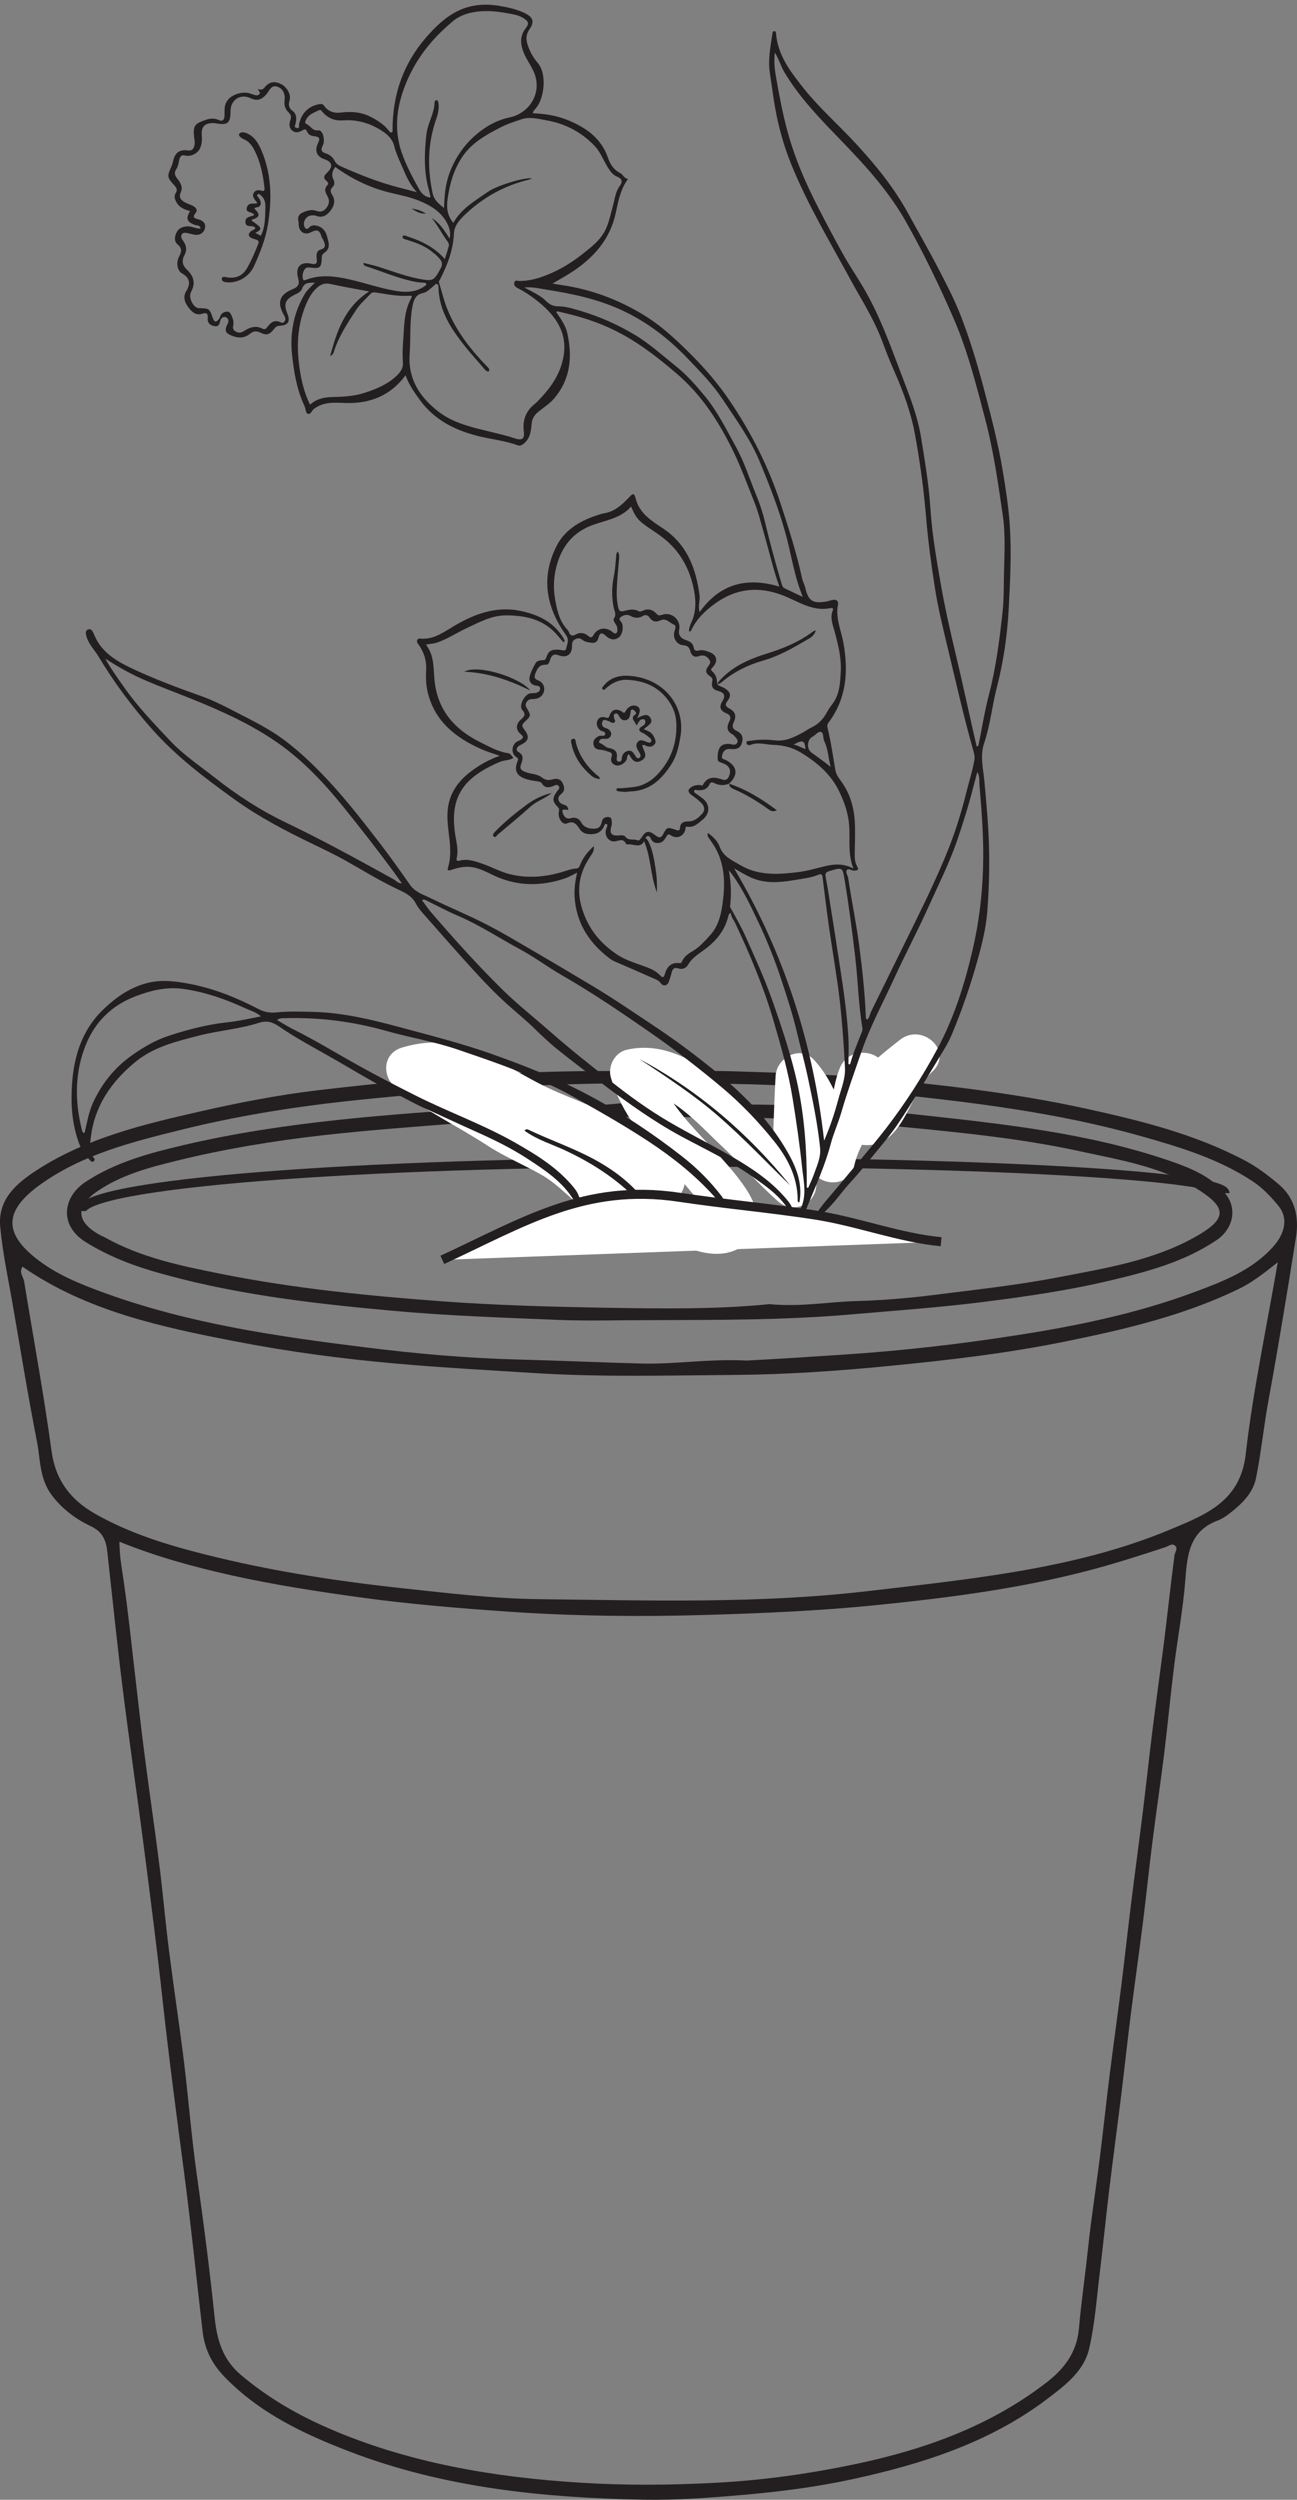 <?xml version="1.0" encoding="UTF-8"?>
<svg xmlns="http://www.w3.org/2000/svg" xmlns:xlink="http://www.w3.org/1999/xlink" width="143.019pt" height="275.547pt" viewBox="0 0 143.019 275.547" version="1.1">
<rect x="0" y="0" width="143.019" height="275.547" fill="#808080" stroke="none"/>
<defs>
<clipPath id="clip1">
  <path d="M 62 113 L 143.02 113 L 143.02 146 L 62 146 Z M 62 113 "/>
</clipPath>
<clipPath id="clip2">
  <path d="M 0 118 L 143.02 118 L 143.02 275.547 L 0 275.547 Z M 0 118 "/>
</clipPath>
</defs>
<g id="surface1">
<path style="fill:none;stroke-width:1;stroke-linecap:butt;stroke-linejoin:miter;stroke:rgb(13.73%,12.16%,12.549%);stroke-opacity:1;stroke-miterlimit:10;" d="M -0.001 0.001 C -0.001 2.978 30.151 5.388 67.413 5.388 " transform="matrix(1,0,0,-1,8.989,133.493)"/>
<g clip-path="url(#clip1)" clip-rule="nonzero">
<path style="fill:none;stroke-width:1;stroke-linecap:butt;stroke-linejoin:miter;stroke:rgb(13.73%,12.16%,12.549%);stroke-opacity:1;stroke-miterlimit:10;" d="M 0.002 0 C 0.002 1.887 -26.241 3.41 -58.67 3.41 " transform="matrix(1,0,0,-1,135.073,131.516)"/>
</g>
<g clip-path="url(#clip2)" clip-rule="nonzero">
<path style=" stroke:none;fill-rule:evenodd;fill:rgb(13.73%,12.16%,12.549%);fill-opacity:1;" d="M 82.332 149.969 C 85.586 149.809 89.379 149.559 93.172 149.305 C 99.395 148.895 105.57 148.191 111.734 147.238 C 118.516 146.199 125.219 144.832 131.66 142.441 C 134.816 141.266 138.023 140.055 140.383 137.43 C 141.738 135.926 142.051 134.223 140.977 132.926 C 140.164 131.934 139.273 130.984 138.184 130.25 C 134.398 127.73 130.086 126.438 125.793 125.227 C 116.547 122.613 107.02 121.473 97.496 120.488 C 91.828 119.902 86.117 119.559 80.422 119.469 C 71.262 119.328 62.098 119.316 52.941 120.051 C 47.941 120.449 42.953 120.863 37.965 121.41 C 31.902 122.082 25.902 123.066 19.992 124.531 C 14.527 125.883 9.016 127.258 4.359 130.633 C 0.484 133.445 0.438 135.871 3.871 138.633 C 6.105 140.438 8.797 141.531 11.523 142.516 C 20.848 145.906 30.59 147.316 40.352 148.523 C 45.934 149.223 51.566 149.715 57.191 149.859 C 61.742 149.973 66.289 150.188 70.84 150.301 C 74.5 150.391 78.125 149.762 82.332 149.969 M 140.898 139.133 C 139.266 140.438 137.988 141.414 136.543 142.105 C 130.527 145.012 124.07 146.527 117.582 147.848 C 111.227 149.148 104.77 149.91 98.316 150.539 C 92.59 151.102 86.824 151.512 81.07 151.555 C 73.641 151.609 66.211 151.82 58.77 151.34 C 53.754 151.02 48.738 150.754 43.723 150.309 C 37.797 149.789 31.922 149.012 26.09 147.883 C 17.797 146.281 9.555 144.527 2.484 139.625 C 2.062 140.266 2.578 140.73 2.664 141.266 C 3.684 147.492 4.832 153.699 5.684 159.945 C 6.125 163.199 7.809 165.336 10.492 166.863 C 13.777 168.73 17.344 169.949 20.977 170.918 C 28.695 172.984 36.547 174.227 44.496 175.082 C 49.488 175.621 54.496 176.219 59.484 176.273 C 71.559 176.406 83.656 176.797 95.711 175.383 C 100.234 174.855 104.754 174.359 109.258 173.68 C 116.109 172.656 122.863 171.207 129.25 168.508 C 132.969 166.941 136.773 165.477 137.363 160.305 C 138.16 153.336 139.641 146.453 140.898 139.133 M 13.172 169.941 C 13.176 171.508 13.418 172.785 13.602 174.027 C 14.113 177.488 14.469 180.961 14.871 184.434 C 15.219 187.414 15.547 190.395 15.934 193.375 C 16.457 197.445 17.059 201.496 17.574 205.57 C 17.969 208.715 18.238 211.875 18.637 215.012 C 19.152 219.086 19.777 223.141 20.281 227.207 C 20.789 231.344 21.105 235.508 21.691 239.637 C 22.438 244.906 23.125 250.191 23.672 255.488 C 23.926 257.938 24.574 260.102 26.566 261.785 C 29.301 264.094 32.301 265.895 35.555 267.363 C 40.207 269.461 45.051 270.91 50.047 271.914 C 54.629 272.84 59.246 273.363 63.918 273.656 C 68.973 273.98 73.984 273.938 79.039 273.664 C 84.219 273.387 89.301 272.668 94.367 271.602 C 101.973 270 109.145 267.426 115.352 262.652 C 117.254 261.191 118.73 259.391 118.969 256.703 C 119.23 253.727 119.668 250.75 119.984 247.77 C 120.332 244.461 120.855 241.176 121.273 237.871 C 121.652 234.844 121.973 231.801 122.352 228.773 C 122.766 225.473 123.23 222.176 123.645 218.875 C 124.027 215.84 124.355 212.805 124.73 209.777 C 125.148 206.41 125.602 203.062 126.02 199.707 C 126.398 196.617 126.73 193.527 127.117 190.438 C 127.523 187.191 127.98 183.949 128.391 180.707 C 128.773 177.617 129.105 174.523 129.512 171.438 C 129.562 171.074 129.926 170.688 129.574 170.379 C 129.23 170.07 128.875 170.422 128.508 170.543 C 126.309 171.262 124.105 171.98 121.879 172.613 C 113.484 175 104.855 176.109 96.211 176.969 C 90.148 177.57 84.047 177.824 77.953 178.008 C 70.637 178.227 63.305 178.152 56.004 177.645 C 50.574 177.27 45.141 176.824 39.73 176.078 C 34.953 175.418 30.203 174.688 25.504 173.641 C 21.352 172.711 17.258 171.598 13.172 169.941 M 69.969 118.078 C 74.793 118.078 78.016 117.996 81.227 118.098 C 85.988 118.254 90.758 118.367 95.492 118.801 C 103.609 119.535 111.723 120.449 119.691 122.191 C 125.723 123.512 131.742 124.992 137.273 127.922 C 138.605 128.625 139.797 129.531 140.941 130.488 C 142.801 132.035 143.266 134.133 142.906 136.391 C 141.949 142.398 140.969 148.406 139.871 154.391 C 139.352 157.219 139.07 160.09 138.504 162.906 C 138.168 164.609 136.906 165.801 135.562 166.84 C 135.176 167.141 134.746 167.426 134.289 167.598 C 131.191 168.746 130.918 171.32 130.707 174.117 C 130.469 177.316 129.859 180.488 129.465 183.684 C 129.07 186.883 128.766 190.094 128.375 193.293 C 127.973 196.539 127.488 199.773 127.078 203.023 C 126.695 206.051 126.383 209.094 126.004 212.129 C 125.586 215.422 125.113 218.719 124.695 222.02 C 124.32 224.992 124 227.98 123.633 230.961 C 123.207 234.426 122.734 237.887 122.316 241.359 C 121.941 244.449 121.637 247.547 121.258 250.637 C 120.922 253.391 120.727 256.18 120.105 258.871 C 119.527 261.383 117.43 262.945 115.488 264.422 C 109.184 269.199 101.828 271.559 94.23 273.227 C 90.168 274.121 86.051 274.648 81.891 275.012 C 78.262 275.324 74.605 275.602 71.008 275.539 C 59.934 275.332 48.953 274.234 38.484 270.207 C 33.434 268.266 28.613 265.977 24.758 261.996 C 23.371 260.566 22.574 258.961 22.348 257.039 C 21.652 251.133 21.059 245.223 20.281 239.328 C 19.441 232.996 18.609 226.676 17.914 220.324 C 17.309 214.809 16.602 209.305 15.891 203.793 C 15.137 197.965 14.281 192.145 13.551 186.312 C 12.918 181.242 12.395 176.156 11.836 171.074 C 11.699 169.832 11.355 168.875 10.043 168.246 C 8.355 167.445 6.852 166.348 5.676 164.762 C 4.348 162.969 4.461 160.883 4.078 158.914 C 3.109 153.98 2.301 149.016 1.445 144.055 C 0.941 141.113 0.293 138.176 0.023 135.207 C -0.254 132.156 1.875 130.383 4.168 128.91 C 9.617 125.418 15.82 123.934 22.004 122.527 C 26.258 121.551 30.562 120.723 34.891 120.195 C 38.531 119.762 42.195 119.387 45.852 119.031 C 54.414 118.203 62.984 117.984 69.969 118.078 "/>
</g>
<path style=" stroke:none;fill-rule:evenodd;fill:rgb(13.73%,12.16%,12.549%);fill-opacity:1;" d="M 84.844 143.754 C 88.328 144.082 91.332 143.5 94.363 143.418 C 97.191 143.336 100.051 143.109 102.863 142.754 C 107.477 142.168 112.105 141.676 116.684 140.793 C 121.945 139.781 127.285 138.941 132 136.227 C 135.238 134.367 135.27 133.164 132.328 131.258 C 128.285 128.633 123.617 127.887 119.051 126.895 C 112.648 125.5 106.125 124.855 99.621 124.223 C 93.727 123.641 87.793 123.266 81.871 123.195 C 71.641 123.082 61.406 122.984 51.18 123.777 C 45.957 124.18 40.738 124.559 35.531 125.145 C 30.133 125.762 24.785 126.641 19.52 127.934 C 16.48 128.68 13.418 129.484 10.762 131.289 C 8.262 132.984 8.383 134.723 11.109 136.18 C 11.258 136.262 11.414 136.309 11.559 136.391 C 15.523 138.617 19.926 139.527 24.301 140.402 C 32.422 142.031 40.664 142.844 48.91 143.453 C 54.781 143.883 60.672 144.039 66.555 144.145 C 72.801 144.254 79.051 144.336 84.844 143.754 M 71.66 145.516 C 68.273 145.512 64.879 145.625 61.496 145.488 C 55.289 145.234 49.074 145.023 42.895 144.449 C 34.07 143.637 25.262 142.605 16.719 140.082 C 14.172 139.324 11.73 138.332 9.445 136.91 C 6.484 135.062 6.93 131.941 9.414 130.293 C 12.695 128.117 16.441 127.113 20.203 126.23 C 25.816 124.91 31.504 124.066 37.242 123.449 C 42.965 122.836 48.688 122.449 54.426 122.066 C 58.594 121.789 62.758 122.09 66.898 121.754 C 69.141 121.57 71.391 121.297 73.609 121.508 C 78.047 121.938 82.492 121.633 86.93 121.836 C 91.668 122.055 96.414 122.344 101.129 122.855 C 110.477 123.875 119.852 124.855 128.836 127.906 C 131.152 128.691 133.461 129.613 135.07 131.516 C 136.496 133.195 135.98 135.469 134.145 136.699 C 130.637 139.062 126.641 140.145 122.598 141.105 C 117.906 142.23 113.148 142.918 108.363 143.52 C 103.492 144.129 98.609 144.473 93.727 144.895 C 86.371 145.531 79.02 145.488 71.66 145.516 "/>
<path style=" stroke:none;fill-rule:nonzero;fill:rgb(100%,100%,100%);fill-opacity:1;" d="M 67.535 129.465 C 64.203 127.016 61.512 124.727 57.785 122.82 C 53.875 120.824 49.773 118.379 46.285 115.715 C 46.086 117.234 45.887 118.758 45.688 120.281 C 51.008 118.711 54.508 122.703 59.039 124.742 C 62.969 126.516 68.18 127.734 70.863 131.383 C 71.363 130.16 71.859 128.934 72.359 127.711 C 67.57 128.434 64.215 121.801 59.438 120.961 C 59.215 122.598 58.996 124.234 58.773 125.871 C 63.941 125.746 66.695 130.238 69.961 133.559 C 72.336 135.965 77.273 139.277 80.906 137.875 C 84.27 136.578 84.02 133.695 82.254 131.035 C 79.172 126.379 73.805 122.949 72.184 117.457 C 71.602 118.48 71.02 119.508 70.438 120.531 C 73.473 119.844 77.328 124.219 79.258 126.02 C 81.473 128.09 83.496 130.363 85.754 132.391 C 87.414 133.871 89.902 132.844 90.023 130.621 C 90.242 126.625 90.305 122.617 90.523 118.621 C 89.098 119.211 87.68 119.801 86.254 120.391 C 88.285 122.652 88.59 125.734 89.363 128.535 C 90 130.852 93.629 131 94.184 128.535 C 95.164 124.164 99.395 120.773 102.789 118.141 C 101.613 116.961 100.434 115.781 99.254 114.605 C 97.969 115.789 97.109 117.043 96.461 118.684 C 95.777 119.688 95.887 120.684 96.785 121.684 C 96.734 120.777 97.102 119.855 97.434 119.035 C 98.648 116.047 93.809 114.762 92.613 117.707 C 91.672 120.02 90.863 125.062 94.195 126.012 C 99.512 127.523 100.098 120.625 102.789 118.141 C 105.223 115.895 101.723 112.688 99.254 114.605 C 95.156 117.781 90.547 121.938 89.363 127.207 L 94.184 127.207 C 93.133 123.395 92.492 119.863 89.789 116.855 C 88.242 115.129 85.633 116.586 85.523 118.621 C 85.305 122.617 85.242 126.625 85.023 130.621 C 86.445 130.031 87.867 129.441 89.289 128.855 C 84.125 124.23 77.184 113.883 69.109 115.711 C 67.797 116.008 66.988 117.523 67.363 118.785 C 68.562 122.859 71.168 125.766 73.988 128.832 C 75.371 130.332 76.711 131.93 77.938 133.559 C 78.391 134.75 78.852 134.566 79.32 133.016 C 77.914 133.094 76.566 132.348 75.418 131.648 C 69.199 127.879 67.195 120.668 58.773 120.871 C 56.051 120.938 55.242 125.277 58.109 125.781 C 61.277 126.34 63.387 129.051 65.848 130.934 C 68.18 132.727 70.895 132.953 73.688 132.531 C 75.199 132.305 76.074 130.074 75.18 128.859 C 71.832 124.305 66.586 122.555 61.562 120.426 C 55.383 117.809 51.52 113.344 44.359 115.461 C 42.102 116.129 42.105 118.762 43.762 120.031 C 46.902 122.43 50.457 124.129 53.762 126.281 C 55.66 127.516 57.793 128.402 59.762 129.527 C 61.605 130.586 63.262 132.496 65.012 133.777 C 67.613 135.691 70.105 131.352 67.535 129.465 "/>
<path style=" stroke:none;fill-rule:evenodd;fill:rgb(13.73%,12.16%,12.549%);fill-opacity:1;" d="M 88.82 82.566 C 88.734 81.598 88.516 81.516 87.508 82.082 C 88 82.152 88.352 82.426 88.82 82.566 M 91.605 84.539 C 91.332 83.594 91.332 82.598 90.891 81.703 C 90.727 81.375 90.852 80.805 90.543 80.684 C 90.238 80.566 89.93 81.031 89.594 81.207 C 88.988 81.516 88.918 82.555 89.477 82.949 C 90.188 83.457 90.891 83.973 91.605 84.539 M 93.559 117.297 C 93.617 117.305 93.68 117.312 93.738 117.316 C 94.039 116.211 94.48 115.156 94.895 114.094 C 94.988 113.848 95.148 113.629 95.098 113.32 C 94.652 110.695 94.609 108.027 94.293 105.391 C 93.961 102.602 93.605 99.816 93.145 97.051 C 92.898 95.566 92.914 95.582 91.453 96.016 C 91.023 96.141 90.973 96.316 91.055 96.73 C 91.281 97.859 91.438 99.004 91.621 100.137 C 91.988 102.391 92.324 104.645 92.676 106.898 C 93.062 109.379 93.402 111.863 93.551 114.371 C 93.609 115.344 93.559 116.32 93.559 117.297 M 45.965 21.184 C 45.098 20.27 44.695 19.16 44.23 18.113 C 43.938 17.457 43.637 16.789 43.461 16.07 C 43.309 15.461 42.891 14.961 42.359 14.59 C 40.996 13.633 39.484 13.148 37.809 13.27 C 36.875 13.34 36.129 13.012 35.535 12.312 C 35.438 12.199 35.375 12.062 35.184 12.148 C 34.633 12.402 34.043 12.598 33.75 13.199 C 33.668 13.375 33.555 13.562 33.812 13.676 C 34.254 13.863 34.445 14.457 35.098 14.367 C 35.387 14.324 35.602 14.711 35.664 15.039 C 35.734 15.391 35.75 15.754 35.574 16.082 C 35.352 16.496 35.445 16.766 35.895 16.898 C 36.363 17.039 36.695 17.32 36.918 17.758 C 37.066 18.047 37.34 18.227 37.629 18.355 C 39.734 19.293 41.875 20.137 44.113 20.703 C 44.73 20.859 45.348 21.023 45.965 21.184 M 80.375 95.93 C 80.598 97.25 80.672 98.559 80.508 99.879 C 80.492 100.016 80.586 100.105 80.645 100.215 C 81.148 101.156 81.691 102.078 82.129 103.047 C 83.219 105.469 84.324 107.883 85.207 110.395 C 86.121 113.004 87 115.621 87.664 118.309 C 88.543 121.867 88.891 125.492 88.953 129.148 C 88.965 129.738 88.957 130.324 88.957 130.91 C 89.016 130.914 89.07 130.918 89.125 130.922 C 89.328 130.445 89.559 129.98 89.73 129.496 C 90.066 128.531 90.539 127.574 90.43 126.527 C 90.156 123.855 89.609 121.23 89.047 118.609 C 88.699 116.992 88.258 115.398 87.879 113.789 C 87.414 111.828 86.793 109.918 86.164 108.008 C 85.426 105.777 84.559 103.602 83.547 101.484 C 82.629 99.559 81.734 97.625 80.375 95.93 M 88.516 65.797 C 88.348 65.344 88.23 65.035 88.125 64.727 C 87.469 62.781 87.164 60.75 86.613 58.773 C 85.855 56.039 84.824 53.406 83.738 50.805 C 82.723 48.367 81.145 46.219 79.688 44.02 C 78.598 42.375 77.211 40.961 75.848 39.539 C 73.73 37.316 71.355 35.477 68.543 34.184 C 65.938 32.98 63.18 32.391 60.383 31.949 C 59.602 31.828 58.809 31.605 57.816 31.688 C 58.762 32.195 59.598 32.57 60.23 33.199 C 60.633 33.594 61.047 33.77 61.562 33.766 C 62.051 33.758 62.52 33.855 62.988 33.977 C 65.457 34.617 67.789 35.586 69.98 36.898 C 71.625 37.879 73.035 39.168 74.52 40.355 C 75.742 41.332 76.754 42.492 77.742 43.688 C 79.148 45.395 80.117 47.383 81.176 49.309 C 82.102 50.984 82.66 52.812 83.391 54.574 C 83.789 55.543 84.117 56.531 84.359 57.555 C 84.906 59.855 85.531 62.137 86.203 64.402 C 86.262 64.594 86.336 64.758 86.52 64.848 C 87.141 65.145 87.762 65.438 88.516 65.797 M 34.188 44.609 C 34.891 43.961 35.727 43.785 36.633 43.766 C 37.852 43.738 39.059 43.676 40.234 43.293 C 41.543 42.863 42.785 42.348 43.793 41.367 C 44.188 40.98 44.469 40.52 44.43 39.996 C 44.375 39.219 44.391 38.445 44.449 37.676 C 44.578 36.043 44.504 34.359 45.355 32.855 C 45.473 32.645 45.371 32.582 45.188 32.598 C 43.898 32.699 42.645 32.422 41.383 32.234 C 41.195 32.207 41 32.238 40.859 32.391 C 40.332 32.961 39.719 33.473 39.305 34.109 C 38.348 35.582 37.359 37.047 36.824 38.75 C 36.766 38.93 36.691 39.141 36.406 39.234 C 37.156 36.465 38.039 33.84 40.711 32.125 C 39.172 31.836 37.789 31.605 36.426 31.301 C 35.609 31.121 35.094 31.527 34.633 32.047 C 34.277 32.453 34.016 32.938 33.793 33.441 C 32.93 35.438 32.707 37.535 32.922 39.66 C 33.094 41.344 33.41 43.016 34.188 44.609 M 36.965 18.402 C 36.664 18.84 36.5 19.254 36.766 19.777 C 36.887 20.02 36.938 20.375 36.684 20.605 C 36.359 20.906 36.445 21.191 36.641 21.5 C 37.043 22.141 36.816 22.746 36.426 23.246 C 36.066 23.703 35.578 24.066 34.895 23.797 C 34.73 23.73 34.523 23.734 34.34 23.746 C 33.746 23.781 33.336 24.48 33.582 25.016 C 33.707 25.285 33.902 25.281 34.074 25.094 C 34.328 24.82 34.629 24.797 34.941 24.879 C 35.547 25.031 35.914 25.461 36.059 26.043 C 36.207 26.656 36.516 27.305 35.824 27.828 C 35.676 27.941 35.496 28.035 35.488 28.312 C 35.449 29.527 35.324 29.633 34.184 29.492 C 33.902 29.461 33.688 29.492 33.547 29.762 C 33.375 30.086 33.305 30.434 33.418 30.789 C 33.469 30.949 33.613 30.895 33.734 30.848 C 35.289 30.242 36.855 30.426 38.43 30.773 C 40.191 31.164 41.898 31.777 43.68 32.07 C 44.777 32.25 45.855 32.223 46.816 31.551 C 46.914 31.48 47.055 31.418 46.984 31.258 C 46.934 31.148 46.809 31.168 46.707 31.164 C 46.199 31.148 45.711 31.062 45.219 30.941 C 43.586 30.547 42.039 29.895 40.445 29.375 C 40.293 29.324 40.086 29.297 40.074 28.98 C 40.664 29.129 41.219 29.238 41.75 29.41 C 43.402 29.941 45.023 30.574 46.758 30.828 C 47.734 30.969 47.918 30.855 48.609 29.551 C 48.961 28.883 48.496 28.543 48.129 28.152 C 48.016 28.031 47.867 27.945 47.738 27.836 C 46.879 27.082 45.828 26.734 44.766 26.406 C 44.59 26.352 44.32 26.293 44.402 26.07 C 44.484 25.844 44.738 26 44.898 26.051 C 46.445 26.551 47.887 27.23 49.047 28.555 C 49.211 28.031 49.367 27.582 49.488 27.125 C 49.547 26.91 49.453 26.754 49.297 26.543 C 48.699 25.734 48.262 24.816 47.598 24.043 C 48.504 24.562 49.012 25.422 49.582 26.305 C 49.727 25.637 49.555 25.09 49.281 24.57 C 48.602 23.293 47.43 22.609 46.141 22.098 C 45.109 21.688 44.012 21.48 42.938 21.219 C 40.754 20.684 38.777 19.715 36.965 18.402 M 80.953 95.723 C 86.449 105.035 89.672 115 90.875 125.734 C 91.527 124.211 92.023 122.742 92.418 121.254 C 92.73 120.07 93.242 118.938 93.172 117.645 C 93.047 115.219 92.879 112.793 92.609 110.379 C 92.293 107.613 91.793 104.871 91.402 102.113 C 91.152 100.355 90.945 98.586 90.719 96.824 C 90.684 96.539 90.672 96.238 90.238 96.422 C 89.516 96.723 88.742 96.82 87.977 96.949 C 86.488 97.195 84.996 97.43 83.488 96.98 C 82.59 96.715 81.824 96.203 80.953 95.723 M 47.41 21.781 C 47.434 21.734 47.469 21.691 47.461 21.66 C 47.414 21.434 47.367 21.211 47.305 20.988 C 46.715 18.953 46.789 16.891 47.02 14.816 C 47.152 13.594 47.887 12.535 47.918 11.297 C 47.918 11.184 47.992 11.027 48.148 11.047 C 48.289 11.062 48.324 11.215 48.344 11.332 C 48.441 11.949 48.301 12.559 48.102 13.125 C 47.152 15.816 47.117 18.531 47.703 21.297 C 47.859 22.043 48.363 22.445 48.953 22.926 C 48.98 22.488 49 22.156 49.02 21.824 C 49.09 20.707 49.316 19.617 49.754 18.598 C 50.324 17.281 51.121 16.102 52.188 15.117 C 53.336 14.055 54.672 13.266 56.168 12.949 C 58.227 12.516 59.578 10.59 59.07 8.531 C 58.836 7.59 58.215 6.855 57.832 5.996 C 57.395 5.02 57.246 4.039 57.98 3.098 C 58.367 2.602 58.285 2.371 57.758 2.023 C 57.414 1.801 57.043 1.672 56.656 1.594 C 55.281 1.312 53.895 1.102 52.488 1.301 C 51.547 1.434 50.648 1.734 49.902 2.367 C 49.105 3.043 48.348 3.754 47.652 4.547 C 46.234 6.164 45.168 7.965 44.465 9.988 C 43.684 12.227 43.508 14.48 44.277 16.766 C 44.758 18.184 45.465 19.488 46.18 20.797 C 46.48 21.348 46.828 21.668 47.41 21.781 M 25.418 12.258 C 25.434 13.559 25.109 13.832 23.82 13.598 C 23.758 13.59 23.699 13.578 23.633 13.57 C 22.586 13.512 22.156 13.957 22.25 14.988 C 22.293 15.457 22.254 15.91 22.059 16.344 C 21.793 16.934 21.02 17.305 20.395 17.141 C 20.027 17.047 19.859 17.23 19.777 17.574 C 19.699 17.922 19.656 18.309 19.469 18.59 C 19.168 19.031 19.266 19.34 19.566 19.711 C 19.918 20.145 20.191 20.645 19.926 21.219 C 19.688 21.73 19.938 22.027 20.312 22.258 C 20.594 22.434 20.926 22.523 21.227 22.668 C 21.57 22.832 21.84 23.137 21.578 23.461 C 21.164 23.977 21.461 24.07 21.879 24.184 C 22.379 24.316 22.723 24.598 22.594 25.172 C 22.477 25.695 21.988 25.969 21.422 25.867 C 21.176 25.824 20.938 25.75 20.691 25.699 C 20.461 25.652 20.188 25.605 20.051 25.82 C 19.906 26.047 20.008 26.297 20.176 26.52 C 20.543 27.012 20.652 27.555 20.348 28.109 C 20 28.742 20.113 29.254 20.629 29.742 C 21.355 30.43 21.594 31.207 21.07 32.172 C 20.73 32.801 21.336 33.961 21.926 33.969 C 23.094 33.988 23.09 33.988 23.492 35.125 C 23.621 35.484 23.828 35.551 24.082 35.246 C 24.188 35.121 24.258 34.961 24.316 34.809 C 24.438 34.477 24.734 34.387 25.016 34.352 C 25.305 34.316 25.445 34.578 25.547 34.812 C 25.695 35.164 25.809 35.516 25.711 35.91 C 25.613 36.324 25.871 36.531 26.23 36.641 C 26.551 36.738 26.797 36.551 27.043 36.402 C 27.629 36.047 28.254 35.887 28.891 36.207 C 29.203 36.363 29.309 36.273 29.488 36.035 C 29.797 35.637 30.152 35.262 30.754 35.449 C 30.957 35.512 31.188 35.715 31.375 35.434 C 31.559 35.164 31.422 34.922 31.281 34.676 C 30.531 33.352 30.82 32.469 32.234 31.891 C 32.836 31.645 33.078 31.379 32.879 30.668 C 32.531 29.414 33.148 28.789 34.375 29.078 C 34.895 29.199 34.98 28.969 34.93 28.562 C 34.875 28.117 34.859 27.656 35.363 27.508 C 35.992 27.32 35.852 26.953 35.691 26.547 C 35.625 26.375 35.484 26.223 35.438 26.047 C 35.254 25.383 34.953 25.25 34.309 25.59 C 33.562 25.984 32.93 25.523 32.934 24.695 C 32.938 24.57 32.918 24.445 32.895 24.324 C 32.809 23.887 32.988 23.594 33.379 23.422 C 33.871 23.207 34.379 23.047 34.902 23.25 C 35.383 23.434 35.75 23.25 36.008 22.898 C 36.27 22.543 36.387 22.141 36.129 21.668 C 35.926 21.285 35.656 20.84 36.113 20.402 C 36.262 20.262 36.148 20.062 36.023 19.961 C 35.586 19.602 35.727 19.367 36.086 19.02 C 36.781 18.344 36.617 17.832 35.762 17.547 C 34.891 17.258 34.672 16.578 35.082 15.742 C 35.316 15.27 35.215 15.066 34.664 15.02 C 34.293 14.984 33.996 14.844 33.859 14.508 C 33.727 14.191 33.59 14.227 33.344 14.375 C 32.984 14.586 32.582 14.691 32.223 14.395 C 31.844 14.082 31.879 13.633 32.023 13.23 C 32.152 12.875 32.07 12.629 31.824 12.391 C 31.445 12.027 31.316 11.586 31.379 11.07 C 31.469 10.336 31.199 9.805 30.648 9.578 C 29.984 9.309 29.773 9.848 29.484 10.246 C 28.93 10.996 28.359 11.176 27.652 10.832 C 26.527 10.285 25.41 11 25.418 12.258 M 62.672 89.266 C 62.379 89.297 61.867 89.051 62.055 89.609 C 62.16 89.934 62.395 90.348 62.945 90.188 C 63.434 90.043 63.828 90.188 64.105 90.672 C 64.414 91.219 64.938 91.359 65.551 91.344 C 66.129 91.328 66.273 90.988 66.379 90.512 C 66.457 90.176 66.762 90.02 67.113 90.062 C 67.5 90.105 67.441 90.438 67.465 90.695 C 67.477 90.836 67.441 90.988 67.402 91.125 C 67.199 91.855 67.422 92.145 68.195 92.09 C 68.473 92.07 68.793 92.016 68.965 92.238 C 69.332 92.723 69.898 92.422 70.328 92.633 C 70.461 92.699 70.613 92.496 70.711 92.352 C 71.258 91.531 71.516 91.5 72.34 92.121 C 72.633 92.344 72.891 92.402 73.102 91.992 C 73.539 91.156 73.574 91.152 74.512 91.469 C 74.719 91.539 74.965 91.629 74.977 91.297 C 75.004 90.66 75.434 90.539 75.922 90.539 C 76.613 90.539 77.055 90.105 77.453 89.66 C 77.754 89.332 77.688 88.883 77.387 88.566 C 77.047 88.215 76.645 87.906 76.242 87.621 C 75.84 87.328 75.805 87.047 76.223 86.766 C 76.508 86.574 76.848 86.523 77.188 86.523 C 77.297 86.523 77.422 86.684 77.512 86.508 C 78.035 85.531 78.836 85.648 79.688 85.934 C 80.02 86.043 80.238 85.906 80.379 85.574 C 80.668 84.898 80.445 84.391 79.664 84.113 C 79.434 84.031 79.156 83.953 79.141 83.73 C 79.117 83.297 79.141 82.828 79.348 82.441 C 79.566 82.035 80.016 81.977 80.453 82.004 C 80.559 82.012 80.656 82.055 80.762 82.07 C 80.953 82.09 81.145 82.102 81.266 81.91 C 81.41 81.691 81.305 81.504 81.164 81.34 C 81.039 81.195 80.918 81.031 80.762 80.945 C 80.113 80.586 80.121 80.102 80.426 79.512 C 80.633 79.113 80.547 78.805 80.086 78.617 C 79.402 78.344 79.273 77.902 79.656 77.293 C 80.02 76.715 79.883 76.355 79.23 76.176 C 78.602 76.004 78.418 75.738 78.539 75.102 C 78.578 74.891 78.586 74.758 78.391 74.621 C 77.789 74.195 77.711 73.941 78.145 73.375 C 78.43 73.004 78.316 72.805 78.055 72.523 C 77.754 72.203 77.395 72.215 77.066 72.324 C 76.473 72.523 76.227 72.191 76.105 71.738 C 75.992 71.32 75.785 71.164 75.363 71.129 C 74.633 71.066 74.184 70.367 74.355 69.641 C 74.422 69.371 74.637 68.984 74.305 68.848 C 73.836 68.652 73.445 68.086 72.84 68.375 C 72.336 68.617 71.949 68.535 71.637 68.086 C 71.453 67.82 71.195 67.719 70.926 67.879 C 70.441 68.168 70.004 68.16 69.508 67.883 C 69.156 67.688 68.738 67.789 68.441 68.027 C 68.121 68.285 68.523 68.5 68.598 68.73 C 68.773 69.262 68.605 70.004 68.207 70.281 C 67.75 70.605 67.281 70.531 66.762 70.051 C 66.367 69.684 66.137 69.746 65.996 70.293 C 65.879 70.734 65.66 70.914 65.184 70.848 C 64.824 70.797 64.492 70.758 64.195 70.512 C 63.945 70.305 63.645 70.332 63.371 70.496 C 63.125 70.645 63.066 70.879 63.074 71.148 C 63.098 72.133 62.527 72.562 61.605 72.234 C 61.176 72.078 60.898 72.129 60.707 72.594 C 60.605 72.848 60.559 73.27 60.227 73.266 C 59.559 73.258 59.328 73.523 59.07 74.156 C 58.82 74.758 58.988 74.84 59.422 75.035 C 60.137 75.363 60.215 76.312 59.598 76.805 C 59.293 77.043 58.945 77.055 58.586 77.066 C 58.156 77.078 57.828 77.602 58.027 77.938 C 58.574 78.879 58.586 78.895 57.844 79.582 C 57.547 79.852 57.523 80.039 57.777 80.363 C 58.449 81.223 58.324 81.688 57.359 82.137 C 56.961 82.32 56.84 82.715 57.16 82.887 C 57.73 83.195 57.684 83.609 57.5 84.109 C 57.273 84.719 57.391 84.898 58.016 85.125 C 58.586 85.332 59.246 85.301 59.734 85.684 C 60.125 85.988 60.469 86.051 60.938 85.906 C 61.379 85.773 61.828 85.848 62.055 86.348 C 62.258 86.797 62.324 87.18 61.84 87.559 C 61.355 87.941 61.551 88.531 62.172 88.699 C 62.445 88.773 62.625 88.906 62.672 89.266 M 107.695 82.27 C 107.746 82.262 107.793 82.254 107.844 82.246 C 107.867 82.188 107.898 82.133 107.91 82.074 C 108.277 80.27 108.566 78.441 109.031 76.66 C 109.812 73.648 110.211 70.586 110.547 67.504 C 110.691 66.168 110.68 64.824 110.703 63.484 C 110.742 61.254 110.902 59.008 110.574 56.785 C 110.062 53.301 109.578 49.816 108.688 46.402 C 107.684 42.574 106.738 38.742 105.148 35.086 C 103.578 31.469 101.867 27.941 99.934 24.5 C 98.004 21.07 95.398 18.223 92.703 15.441 C 90.426 13.086 88.141 10.75 86.461 7.902 C 86.086 7.266 85.906 6.535 85.441 5.801 C 85.328 6.773 85.414 7.598 85.559 8.422 C 85.918 10.484 86.305 12.543 86.859 14.566 C 87.477 16.812 88.328 18.973 89.332 21.078 C 90.426 23.363 91.629 25.59 92.844 27.812 C 93.586 29.164 94.465 30.441 95.246 31.773 C 97.109 34.949 98.301 38.422 99.609 41.836 C 100.398 43.891 101.195 45.957 101.559 48.18 C 101.984 50.805 102.426 53.426 102.598 56.078 C 102.773 58.781 103.23 61.441 103.688 64.098 C 104.156 66.816 104.762 69.516 105.406 72.199 C 106.078 75.008 106.684 77.836 107.32 80.652 C 107.441 81.191 107.57 81.73 107.695 82.27 M 49.988 24.566 C 50.891 22.961 52.418 22.117 53.816 21.133 C 54.797 20.445 57.898 19.512 58.652 19.664 C 58.516 19.723 58.426 19.777 58.328 19.801 C 55.727 20.426 53.441 21.66 51.48 23.469 C 50.824 24.074 50.102 24.785 50.059 25.703 C 49.973 27.574 49.332 29.234 48.496 30.855 C 48.453 30.941 48.371 31.012 48.41 31.137 C 48.715 32.113 48.941 33.121 49.324 34.066 C 50.297 36.496 51.883 38.516 53.688 40.379 C 53.848 40.543 54.055 40.684 53.879 40.969 C 53.578 40.93 53.422 40.695 53.254 40.492 C 52.621 39.738 51.953 39.02 51.336 38.25 C 49.785 36.309 48.418 34.301 48.352 31.691 C 48.348 31.547 48.355 31.367 48.188 31.312 C 48.02 31.258 47.93 31.422 47.82 31.512 C 47.453 31.828 47.105 32.203 46.625 32.305 C 45.785 32.484 45.605 33.117 45.473 33.812 C 45.152 35.516 45.305 37.246 45.176 38.957 C 44.957 41.785 46.301 43.801 48.383 45.398 C 49.957 46.605 51.887 47.062 53.785 47.523 C 54.781 47.766 55.785 47.992 56.758 48.316 C 57.527 48.574 57.867 48.41 57.762 47.594 C 57.602 46.34 57.961 45.332 58.953 44.535 C 59.215 44.328 59.438 44.07 59.668 43.824 C 60.984 42.441 61.965 40.824 62.191 38.938 C 62.473 36.613 61.277 34.852 59.547 33.414 C 58.773 32.77 57.949 32.195 57.047 31.738 C 56.809 31.613 56.633 31.426 56.719 31.129 C 56.809 30.828 57.07 30.969 57.254 30.969 C 58.062 30.98 58.836 30.824 59.598 30.57 C 61.266 30.012 62.773 29.148 64.145 28.07 C 65.211 27.23 66.32 26.414 66.875 25.09 C 67.188 24.352 67.34 23.57 67.555 22.805 C 67.777 22.02 67.848 21.168 68.336 20.5 C 68.738 19.957 68.508 19.66 68.062 19.48 C 67.547 19.27 67.289 18.871 67.02 18.445 C 66.535 17.668 66.223 16.773 65.582 16.098 C 64.125 14.559 62.324 13.625 60.234 13.258 C 59.332 13.098 58.418 12.84 57.504 13.148 C 56.711 13.414 55.898 13.672 55.16 14.059 C 53.586 14.883 52.031 15.719 50.984 17.281 C 50.035 18.703 49.594 20.25 49.359 21.91 C 49.223 22.867 49.293 23.727 49.988 24.566 M 80.402 86.371 C 79.871 86.613 79.348 86.582 78.824 86.348 C 78.613 86.25 78.383 86.129 78.242 86.441 C 77.961 87.074 77.422 87.152 76.828 87.09 C 76.723 87.078 76.617 87.02 76.555 87.145 C 76.5 87.262 76.566 87.348 76.656 87.41 C 76.914 87.598 77.172 87.77 77.426 87.961 C 78.309 88.621 78.332 89.66 77.48 90.348 C 76.98 90.754 76.523 91.25 75.773 91.125 C 75.539 91.086 75.605 91.301 75.574 91.43 C 75.395 92.188 74.641 92.52 73.992 92.082 C 73.684 91.875 73.602 92.023 73.469 92.238 C 73.281 92.547 73.078 92.859 72.684 92.91 C 72.277 92.969 71.945 92.863 71.766 92.43 C 71.699 92.266 71.535 92.062 71.324 92.195 C 71.027 92.387 71.367 92.5 71.434 92.629 C 71.965 93.609 72.117 94.695 72.293 95.77 C 72.422 96.57 72.469 97.391 72.434 98.371 C 71.707 96.457 71.789 94.516 71.027 92.73 C 70.625 93.512 69.898 93.035 69.262 93.074 C 69.184 93.082 69.047 93.066 69.027 93.02 C 68.742 92.363 68.266 92.676 67.812 92.742 C 67.195 92.836 66.68 92.211 66.801 91.551 C 66.828 91.406 66.887 91.266 66.934 91.129 C 66.977 91.004 67.023 90.871 66.848 90.82 C 66.719 90.785 66.672 90.902 66.633 91 C 66.305 91.812 65.664 92.02 64.852 91.934 C 64.449 91.891 64.145 91.727 63.918 91.383 C 63.59 90.887 63.293 90.426 62.523 90.758 C 62.035 90.969 61.5 90.207 61.617 89.516 C 61.648 89.305 61.715 89.168 61.516 88.969 C 60.887 88.34 60.883 87.984 61.426 87.223 C 61.559 87.039 61.797 86.867 61.594 86.629 C 61.402 86.41 61.184 86.574 60.965 86.66 C 60.504 86.836 60.066 86.879 59.758 86.359 C 59.656 86.188 59.465 86.16 59.27 86.129 C 58.836 86.062 58.402 86.004 57.98 85.863 C 56.98 85.535 56.668 84.93 57.055 83.945 C 57.137 83.73 57.203 83.617 56.938 83.453 C 56.352 83.094 56.387 82.156 56.969 81.77 C 57.105 81.676 57.281 81.641 57.414 81.547 C 57.645 81.391 57.797 81.242 57.473 80.977 C 56.848 80.461 56.836 79.84 57.453 79.301 C 57.844 78.961 58.004 78.723 57.582 78.246 C 57.172 77.781 57.867 76.484 58.504 76.418 C 58.668 76.402 58.836 76.414 59.004 76.391 C 59.293 76.352 59.559 76.219 59.555 75.895 C 59.555 75.586 59.266 75.602 59.039 75.562 C 58.527 75.465 58.301 75.051 58.395 74.637 C 58.516 74.09 58.789 73.566 59.07 73.074 C 59.215 72.828 59.566 72.785 59.867 72.77 C 60.047 72.762 60.156 72.719 60.223 72.508 C 60.469 71.754 60.766 71.582 61.574 71.613 C 61.871 71.625 62.375 71.828 62.422 71.523 C 62.496 71.039 62.844 70.602 62.391 69.973 C 60.23 66.945 59.621 63.672 61.352 60.223 C 62.238 58.457 63.836 57.488 65.652 56.859 C 65.988 56.742 66.332 56.629 66.68 56.566 C 67.805 56.367 68.586 55.633 69.328 54.863 C 69.711 54.469 69.91 54.199 70.102 54.969 C 70.512 56.605 71.871 57.422 73.125 58.258 C 75.793 60.043 76.762 62.691 77.145 65.684 C 77.211 66.215 76.941 66.75 77.145 67.477 C 79.367 64.359 82.297 63.578 85.938 64.66 C 85.598 63.703 85.352 62.875 85.129 62.039 C 84.668 60.301 84.184 58.57 83.691 56.84 C 83.527 56.277 83.336 55.723 83.117 55.184 C 82.406 53.414 81.754 51.617 80.934 49.902 C 79.363 46.633 77.434 43.598 74.641 41.203 C 72.773 39.602 70.844 38.078 68.688 36.891 C 66.734 35.816 64.645 35.062 62.469 34.555 C 62.141 34.48 61.816 34.395 61.492 34.32 C 61.461 34.316 61.422 34.355 61.332 34.402 C 61.844 35.145 62.379 35.871 62.57 36.773 C 63.121 39.379 62.91 41.82 61.09 43.938 C 60.578 44.531 59.906 44.938 59.312 45.434 C 58.879 45.797 58.66 46.211 58.617 46.773 C 58.559 47.574 58.43 48.367 57.734 48.918 C 57.52 49.086 57.324 49.176 57.047 49.074 C 55.625 48.551 54.105 48.422 52.645 48.047 C 50.121 47.398 47.918 46.289 46.32 44.121 C 45.688 43.254 45.086 42.395 44.719 41.367 C 43.02 43.668 40.723 44.523 38.004 44.418 C 36.82 44.371 35.66 44.285 34.625 45.07 C 34.383 45.254 34.25 45.758 33.898 45.594 C 33.707 45.504 33.711 45.035 33.578 44.758 C 32.738 42.988 32.422 41.074 32.211 39.172 C 31.949 36.82 32.352 34.535 33.578 32.453 C 33.875 31.941 34.32 31.578 34.734 31.152 C 34.168 31.184 33.578 31.07 33.316 31.809 C 33.176 32.203 32.754 32.352 32.402 32.535 C 31.453 33.027 31.266 33.543 31.676 34.535 C 32.051 35.457 31.785 35.875 30.781 35.914 C 30.48 35.922 30.348 36.113 30.184 36.309 C 29.688 36.918 29.375 36.992 28.664 36.648 C 28.27 36.457 27.922 36.508 27.605 36.766 C 26.938 37.305 26.246 37.305 25.488 36.973 C 24.898 36.719 24.75 36.457 25.016 35.863 C 25.094 35.691 25.215 35.531 25.188 35.332 C 25.16 35.125 25.023 34.977 24.824 34.945 C 24.559 34.91 24.375 35.074 24.305 35.312 C 24.195 35.684 24.156 36.074 23.586 35.938 C 23.062 35.812 22.855 35.535 22.91 34.992 C 22.945 34.648 22.781 34.414 22.371 34.562 C 21.656 34.824 21.188 34.426 20.812 33.93 C 20.395 33.379 20.121 32.746 20.547 32.066 C 20.996 31.355 20.996 30.645 20.07 30.137 C 19.543 29.844 19.391 28.938 19.758 28.254 C 20.031 27.746 20.09 27.367 19.59 26.949 C 19.191 26.617 19.246 26.121 19.445 25.672 C 19.691 25.125 20.168 24.961 20.734 24.953 C 21.195 24.945 21.609 25.238 22.117 25.191 C 22.055 24.785 21.703 24.867 21.488 24.789 C 20.605 24.473 20.453 24.082 20.965 23.27 C 20.348 23.098 19.766 22.883 19.445 22.27 C 19.27 21.934 19.16 21.605 19.387 21.262 C 19.605 20.922 19.453 20.684 19.223 20.43 C 18.414 19.559 18.406 19.426 18.91 18.336 C 19.004 18.129 19.047 17.895 19.105 17.676 C 19.32 16.84 19.797 16.465 20.664 16.578 C 21.266 16.656 21.406 16.316 21.465 15.875 C 21.496 15.629 21.438 15.375 21.406 15.125 C 21.242 13.727 21.582 13.586 22.809 13.176 C 23.207 13.043 23.68 13.031 24.105 13.227 C 24.559 13.43 24.73 13.203 24.754 12.781 C 24.777 12.406 24.73 12.016 24.812 11.656 C 25.074 10.523 26.422 10.133 27.25 10.23 C 27.516 10.262 27.77 10.379 28.031 10.457 C 28.215 10.516 28.391 10.562 28.562 10.41 C 28.812 10.203 28.516 10.066 28.434 9.812 C 28.789 9.941 28.988 9.879 29.188 9.629 C 29.699 8.992 30.293 8.906 31.035 9.293 C 31.656 9.613 32.125 10.449 31.934 11.066 C 31.781 11.559 31.84 11.902 32.258 12.223 C 32.727 12.578 32.707 13.086 32.594 13.602 C 32.555 13.789 32.387 14.047 32.719 14.109 C 33.098 14.18 32.938 13.852 32.977 13.68 C 33.242 12.543 33.898 11.781 35.062 11.512 C 35.309 11.453 35.562 11.395 35.742 11.66 C 36.188 12.297 36.832 12.5 37.559 12.41 C 38.711 12.27 39.82 12.332 40.867 12.875 C 41.617 13.262 42.328 13.707 42.859 14.383 C 42.941 14.488 43.02 14.672 43.199 14.586 C 43.328 14.523 43.285 14.371 43.285 14.246 C 43.297 10.422 44.465 7.023 46.996 4.113 C 48.012 2.953 49.102 1.883 50.492 1.203 C 51.934 0.504 53.473 0.383 55.039 0.645 C 56.012 0.809 56.973 1.012 57.871 1.449 C 58.805 1.906 58.961 2.402 58.363 3.266 C 58.008 3.781 57.988 4.305 58.164 4.879 C 58.398 5.637 58.777 6.332 59.277 6.91 C 60.391 8.211 59.98 10.957 59.055 11.98 C 58.938 12.113 58.77 12.234 58.762 12.488 C 60.109 12.531 61.422 12.746 62.664 13.262 C 64.645 14.078 66.297 15.242 67.039 17.387 C 67.281 18.094 67.672 18.723 68.375 19.07 C 68.719 19.242 68.828 19.676 69.25 19.727 C 68.418 20.859 68.176 22.168 67.902 23.457 C 67.273 26.402 65.445 28.438 63.008 30.02 C 62.379 30.43 61.711 30.789 60.926 31.254 C 61.352 31.324 61.66 31.383 61.969 31.43 C 65.168 31.891 68.117 32.996 70.887 34.664 C 72.906 35.879 74.582 37.457 76.23 39.105 C 77.809 40.688 79.242 42.363 80.488 44.211 C 82.883 47.754 84.785 51.535 86.109 55.605 C 86.98 58.277 87.836 60.949 88.434 63.699 C 88.516 64.082 88.715 64.441 88.805 64.824 C 89.133 66.219 89.613 66.547 91.047 66.316 C 91.273 66.281 91.496 66.211 91.719 66.148 C 92.164 66.027 92.488 66.191 92.402 66.656 C 92.113 68.176 92.773 69.527 93.02 70.957 C 93.555 74.027 93.34 77.023 91.363 79.645 C 91.199 79.859 91.207 80.055 91.266 80.289 C 91.641 81.797 91.844 83.34 92.113 84.867 C 92.195 85.328 92.434 85.691 92.695 86.039 C 93.801 87.508 94.227 89.191 94.277 90.984 C 94.305 92.055 94.266 93.125 94.246 94.195 C 94.238 94.645 94.289 95.086 94.504 95.477 C 94.746 95.906 94.547 95.949 94.172 95.969 C 93.883 95.98 93.516 95.609 93.34 95.988 C 93.25 96.191 93.492 96.535 93.535 96.82 C 93.906 99.309 94.426 101.773 94.75 104.27 C 95.086 106.852 95.367 109.434 95.473 112.035 C 95.48 112.152 95.449 112.289 95.625 112.398 C 95.898 112.156 95.918 111.777 96.07 111.473 C 97.723 108.133 99.355 104.781 101.008 101.438 C 102.293 98.824 103.543 96.188 104.621 93.484 C 105.43 91.441 106.066 89.332 106.598 87.191 C 106.879 86.055 107.246 84.941 107.445 83.781 C 107.504 83.418 107.434 83.117 107.348 82.809 C 106.266 79.02 105.41 75.176 104.488 71.348 C 103.965 69.168 103.43 66.984 103.086 64.77 C 102.684 62.199 102.336 59.625 102.121 57.035 C 101.859 53.918 101.441 50.82 100.867 47.75 C 100.426 45.391 99.594 43.156 98.629 40.961 C 98.137 39.852 97.691 38.723 97.27 37.582 C 96.375 35.168 94.973 33.016 93.754 30.77 C 91.48 26.59 89.027 22.504 87.238 18.082 C 86.305 15.77 85.672 13.352 85.305 10.871 C 85.16 9.918 85.031 8.965 84.887 8.012 C 84.672 6.574 84.961 5.176 85.164 3.766 C 85.184 3.629 85.184 3.441 85.379 3.434 C 85.547 3.426 85.562 3.578 85.574 3.703 C 85.773 6.113 87.172 7.91 88.605 9.715 C 90.32 11.871 92.383 13.688 94.25 15.695 C 96.516 18.133 98.598 20.684 100.191 23.613 C 101.254 25.562 102.367 27.48 103.391 29.445 C 104.297 31.191 105.215 32.941 105.93 34.77 C 106.926 37.336 107.727 39.973 108.434 42.641 C 109.242 45.703 110.051 48.762 110.57 51.887 C 110.891 53.824 111.199 55.762 111.336 57.734 C 111.555 60.84 111.391 63.938 111.234 67.031 C 111.082 69.957 110.668 72.871 109.934 75.715 C 109.402 77.766 109.203 79.891 108.527 81.895 C 108.043 83.332 108.418 84.695 108.547 86.098 C 108.785 88.707 109.031 91.309 109.07 93.938 C 109.102 96.098 109.039 98.242 108.875 100.387 C 108.738 102.215 108.309 103.984 107.82 105.738 C 107.035 108.562 106.086 111.332 104.953 114.035 C 104.688 114.672 104.348 115.281 103.988 115.867 C 102.32 118.605 100.719 121.383 98.914 124.027 C 98.297 124.93 97.598 125.77 96.906 126.613 C 95.871 127.875 94.855 129.156 93.754 130.355 C 92.773 131.418 91.988 132.641 90.902 133.605 C 90.637 133.84 90.359 133.996 89.957 133.867 C 90.652 132.777 91.531 131.859 92.332 130.883 C 94.113 128.711 95.977 126.605 97.695 124.383 C 99.82 121.629 101.699 118.703 103.352 115.633 C 105.215 112.172 106.371 108.473 107.258 104.664 C 107.949 101.691 108.309 98.688 108.402 95.633 C 108.496 92.586 108.258 89.559 108.004 86.531 C 107.965 86.059 108.062 85.578 107.766 85.094 C 107.586 85.781 107.398 86.469 107.219 87.16 C 106.754 88.965 106.188 90.738 105.59 92.504 C 104.707 95.113 103.461 97.562 102.336 100.062 C 101.168 102.652 99.832 105.168 98.645 107.75 C 97.398 110.469 95.965 113.105 94.984 115.949 C 94.23 118.148 93.434 120.328 92.789 122.562 C 92.449 123.75 91.926 124.887 91.609 126.074 C 90.98 128.457 89.961 130.688 89.039 132.949 C 88.906 133.273 88.781 133.832 88.352 133.691 C 87.98 133.566 88.352 133.117 88.438 132.875 C 88.949 131.43 88.578 129.992 88.434 128.574 C 88.172 126.098 87.812 123.633 87.418 121.172 C 86.941 118.191 86.109 115.289 85.262 112.391 C 84.18 108.719 82.695 105.211 81.074 101.754 C 80.906 101.398 80.625 101.098 80.582 100.621 C 80.32 100.766 80.316 100.957 80.273 101.125 C 79.914 102.5 79.098 103.543 78.004 104.43 C 77.266 105.023 76.379 105.461 75.871 106.344 C 75.66 106.715 75.25 106.902 74.773 106.742 C 74.352 106.605 74.152 106.797 74.062 107.203 C 73.984 107.551 73.867 107.887 73.746 108.223 C 73.582 108.672 73.137 108.754 72.859 108.367 C 72.684 108.125 72.445 108.016 72.203 107.906 C 70.73 107.254 69.25 106.613 67.773 105.973 C 67.441 105.832 67.16 105.609 66.887 105.383 C 64.812 103.711 63.543 101.59 63.363 98.898 C 63.305 98.023 63.418 97.148 63.641 96.191 C 63.133 96.434 62.723 96.684 62.277 96.832 C 59.605 97.727 56.973 97.703 54.387 96.469 C 53.41 96.004 52.445 95.469 51.289 95.551 C 50.758 95.586 50.258 95.723 49.762 95.887 C 49.512 95.973 49.289 95.992 49.391 95.668 C 50.035 93.637 49.25 91.629 49.344 89.605 C 49.441 87.543 50.48 86.098 52.047 84.945 C 52.969 84.266 53.969 83.707 55.105 83.312 C 54.43 83.07 53.734 82.875 53.078 82.582 C 50.234 81.312 47.934 79.52 47.16 76.293 C 46.961 75.469 46.953 74.625 46.992 73.793 C 47.039 72.797 46.758 71.945 46.223 71.145 C 46.094 70.957 45.895 70.77 46.016 70.531 C 46.133 70.305 46.395 70.406 46.594 70.406 C 47.961 70.426 49 69.629 50.09 68.988 C 52.371 67.648 54.754 66.777 57.445 67.348 C 59.414 67.766 61.133 68.602 62.184 70.445 C 62.223 70.512 62.242 70.59 62.273 70.664 C 62.227 70.711 62.18 70.754 62.133 70.801 C 61.902 70.531 61.672 70.266 61.445 70 C 59.98 68.293 58.016 67.852 55.895 67.828 C 54.188 67.805 52.754 68.641 51.277 69.328 C 50.199 69.832 49.211 70.523 48.055 70.871 C 47.723 70.969 47.391 70.957 46.969 71.059 C 47.926 72.273 47.773 73.711 47.926 75.09 C 48.281 78.305 50.137 80.422 52.945 81.805 C 53.938 82.297 54.906 82.855 56.027 83.023 C 56.297 83.062 56.422 83.309 56.602 83.543 C 56.148 83.844 55.602 83.773 55.129 83.977 C 51.035 85.715 49.578 87.875 50.188 91.961 C 50.316 92.828 50.574 93.68 50.363 94.57 C 50.316 94.781 50.352 94.961 50.652 94.875 C 51.559 94.621 52.391 94.934 53.223 95.219 C 54.23 95.566 55.168 96.098 56.215 96.359 C 58.102 96.824 59.953 96.691 61.801 96.172 C 62.387 96.008 62.949 95.77 63.562 95.73 C 63.867 95.711 63.91 95.465 64 95.258 C 64.32 94.5 64.809 93.871 65.484 93.266 C 65.539 93.801 65.293 94.117 65.074 94.434 C 63.598 96.602 63.516 98.832 64.582 101.223 C 65.332 102.906 66.48 104.156 67.969 105.168 C 68.883 105.789 69.926 106.113 70.949 106.477 C 71.629 106.719 72.293 106.984 72.797 107.512 C 73.121 107.852 73.211 107.703 73.312 107.363 C 73.547 106.551 74.023 106.047 74.945 106.164 C 75.078 106.18 75.145 106.109 75.184 106.016 C 75.438 105.41 75.918 105.113 76.48 104.777 C 77.137 104.379 77.688 103.754 78.234 103.168 C 79.293 102.039 79.555 100.641 79.73 99.184 C 79.957 97.273 79.887 95.41 78.988 93.66 C 78.75 93.199 78.434 92.773 78.141 92.34 C 78.035 92.188 77.98 92.051 78.066 91.816 C 78.629 92.23 79.145 92.719 79.355 93.32 C 79.754 94.449 80.73 94.82 81.613 95.348 C 83.621 96.543 85.789 96.402 87.973 96.137 C 89.035 96.008 90.059 95.691 91.098 95.449 C 92.094 95.219 93.09 95.195 94.109 95.742 C 93.465 94.137 93.754 92.543 93.637 90.984 C 93.535 89.648 93.109 88.41 92.523 87.211 C 91.609 85.324 90.094 84.051 88.363 82.984 C 87.414 82.398 86.367 82.137 85.262 82.105 C 84.434 82.082 83.613 81.77 82.781 82.102 C 82.625 82.164 82.348 82.145 82.316 81.906 C 82.277 81.613 82.559 81.691 82.723 81.66 C 83.617 81.508 84.531 81.5 85.418 81.605 C 86.621 81.754 87.598 81.254 88.582 80.711 C 88.875 80.547 89.148 80.348 89.449 80.207 C 90.094 79.898 90.605 79.449 90.984 78.852 C 91.219 78.477 91.41 78.074 91.688 77.734 C 92.59 76.629 92.645 75.32 92.711 73.988 C 92.785 72.434 92.402 70.965 91.996 69.488 C 91.793 68.77 91.512 68.043 91.836 67.273 C 91.91 67.102 91.809 66.98 91.609 67.023 C 89.582 67.461 87.988 66.254 86.25 65.598 C 83.598 64.598 81.133 64.859 78.812 66.555 C 77.723 67.348 76.793 68.242 76.223 69.477 C 76.188 69.551 76.133 69.617 75.98 69.602 C 75.953 69.211 76.129 68.852 76.27 68.523 C 76.824 67.262 76.734 65.969 76.449 64.691 C 75.965 62.523 74.898 60.676 73.125 59.289 C 72.582 58.859 71.992 58.492 71.422 58.098 C 70.367 57.367 70.109 57.051 69.59 55.836 C 68.383 57.234 66.598 57.352 65.047 57.992 C 63.219 58.75 62.09 60.109 61.492 61.973 C 61.062 63.309 60.977 64.688 61.207 66.02 C 61.41 67.207 61.672 68.457 62.562 69.41 C 62.621 69.473 62.68 69.543 62.707 69.617 C 62.871 70.086 63.082 70.168 63.562 69.902 C 63.961 69.688 64.465 69.754 64.859 70.094 C 65.125 70.32 65.266 70.309 65.469 69.961 C 65.91 69.203 66.812 69.086 67.508 69.637 C 67.637 69.742 67.766 69.891 67.945 69.789 C 68.117 69.688 68.066 69.492 68.074 69.328 C 68.082 69.105 67.977 68.926 67.855 68.75 C 67.734 68.574 67.59 68.32 67.699 68.168 C 68.012 67.719 67.738 67.332 67.66 66.922 C 67.445 65.797 67.449 64.688 67.68 63.559 C 67.84 62.781 67.879 61.98 67.957 61.191 C 67.969 61.062 67.977 60.949 68.121 60.793 C 68.359 61.156 68.27 61.535 68.242 61.875 C 68.141 63.043 68.02 64.211 68.004 65.387 C 68 65.91 68.055 66.43 68.168 66.945 C 68.242 67.301 68.367 67.457 68.758 67.359 C 69.324 67.219 69.898 67.059 70.465 67.391 C 70.547 67.441 70.723 67.391 70.828 67.34 C 71.445 67.039 71.965 67.176 72.414 67.668 C 72.574 67.844 72.719 67.867 72.965 67.777 C 74.035 67.383 75.117 68.309 74.891 69.41 C 74.762 70.051 75.117 70.379 75.629 70.551 C 76.078 70.703 76.422 70.883 76.5 71.406 C 76.535 71.652 76.719 71.797 77.016 71.711 C 77.445 71.586 77.852 71.734 78.242 71.883 C 79.027 72.176 79.195 72.828 78.66 73.473 C 78.535 73.625 78.27 73.773 78.52 73.984 C 78.957 74.355 79.078 74.828 79.062 75.363 L 79.051 75.359 C 79.273 75.676 79.668 75.691 79.961 75.895 C 80.559 76.297 80.66 76.676 80.234 77.246 C 79.961 77.613 79.941 77.828 80.391 78.074 C 81.121 78.469 81.238 78.926 80.879 79.688 C 80.672 80.117 80.848 80.387 81.211 80.555 C 81.809 80.832 81.996 81.254 81.812 81.879 C 81.625 82.523 81.168 82.617 80.586 82.562 C 80.004 82.504 79.68 82.797 79.609 83.395 C 79.57 83.707 79.863 83.684 80.023 83.766 C 81.316 84.438 81.453 85.402 80.391 86.383 Z M 80.402 86.371 "/>
<path style=" stroke:none;fill-rule:evenodd;fill:rgb(13.73%,12.16%,12.549%);fill-opacity:1;" d="M 11.609 72.598 C 12.211 73.684 12.926 74.68 13.633 75.684 C 15.148 77.859 16.977 79.762 18.789 81.68 C 20.234 83.211 21.984 84.375 23.629 85.672 C 26.105 87.633 28.75 89.34 31.578 90.695 C 35.605 92.621 39.512 94.77 43.414 96.93 C 43.68 97.078 43.883 97.391 44.312 97.363 C 43.977 96.898 43.691 96.488 43.395 96.082 C 41.641 93.703 39.82 91.371 37.969 89.07 C 35.816 86.402 33.512 83.91 30.68 81.922 C 27.738 79.859 24.508 78.406 21.207 77.07 C 19.5 76.379 17.77 75.746 16.082 75.02 C 14.523 74.355 13.047 73.531 11.609 72.598 M 87.527 133.66 C 87.145 133.68 87.008 133.434 86.879 133.238 C 85.875 131.715 84.414 130.707 82.953 129.684 C 80.488 127.957 77.77 126.688 75.133 125.266 C 72.082 123.621 69.281 121.598 66.508 119.531 C 64.797 118.258 63.086 116.977 61.426 115.637 C 60.52 114.906 59.68 114.098 58.84 113.285 C 57.965 112.434 57 111.652 56.082 110.832 C 54.703 109.605 53.426 108.277 52.188 106.918 C 50.422 104.98 48.691 103.012 46.965 101.047 C 46.562 100.59 46.133 100.133 45.859 99.602 C 45.441 98.785 44.73 98.438 43.965 98.078 C 42.012 97.168 40.176 96.039 38.305 94.977 C 36.992 94.23 35.629 93.586 34.273 92.93 C 31.383 91.531 28.539 90.039 25.934 88.168 C 22.656 85.812 19.426 83.387 16.727 80.328 C 14.523 77.836 12.551 75.191 10.848 72.34 C 10.461 71.695 9.914 71.152 9.629 70.434 C 9.484 70.07 9.332 69.578 9.664 69.41 C 10.109 69.184 10.281 69.719 10.418 70.047 C 11.191 71.848 12.723 72.809 14.383 73.602 C 16.957 74.832 19.633 75.82 22.316 76.777 C 23.684 77.266 24.957 77.949 26.242 78.609 C 27.961 79.492 29.684 80.348 31.246 81.5 C 32.613 82.512 33.863 83.652 35.062 84.855 C 37.543 87.34 39.691 90.105 41.832 92.875 C 43.012 94.406 44.121 95.98 45.23 97.559 C 45.766 98.324 46.602 98.578 47.359 98.945 C 49.387 99.938 51.484 100.801 53.496 101.824 C 55.289 102.73 57.012 103.777 58.75 104.785 C 60.941 106.062 63.121 107.355 65.297 108.66 C 67.586 110.023 69.777 111.531 71.996 113.004 C 74.344 114.555 76.594 116.23 78.773 118 C 81.801 120.449 84.559 123.168 86.578 126.535 C 87.676 128.367 88.562 130.285 88.152 132.535 C 87.879 132.5 87.965 132.277 87.961 132.141 C 87.906 129.668 86.816 127.598 85.324 125.75 C 83.641 123.664 81.805 121.727 79.738 119.98 C 77.059 117.723 74.285 115.598 71.406 113.605 C 68.328 111.473 65.219 109.375 61.973 107.504 C 60.41 106.605 58.961 105.516 57.387 104.664 C 55.082 103.422 52.895 101.969 50.48 100.938 C 49.344 100.453 48.254 99.863 47.145 99.324 C 46.977 99.242 46.828 99.102 46.52 99.211 C 46.891 99.703 47.219 100.195 47.602 100.637 C 50.148 103.59 52.758 106.492 55.543 109.219 C 57.16 110.797 58.949 112.199 60.645 113.695 C 62.816 115.609 65.09 117.398 67.359 119.188 C 69.418 120.816 71.543 122.352 73.801 123.672 C 76.062 124.996 78.41 126.156 80.672 127.473 C 82.957 128.801 85.16 130.258 86.859 132.344 C 87.168 132.719 87.402 133.125 87.527 133.66 "/>
<path style=" stroke:none;fill-rule:evenodd;fill:rgb(13.73%,12.16%,12.549%);fill-opacity:1;" d="M 28.777 112.031 C 28.203 111.535 27.602 111.395 27.059 111.145 C 24.883 110.145 22.645 109.355 20.258 109.012 C 18.387 108.742 16.633 109.172 14.914 109.828 C 12.336 110.82 10.492 112.621 9.465 115.164 C 8.25 118.176 8.238 121.289 9 124.426 C 9.043 124.602 9.066 124.789 9.246 124.895 C 9.371 124.84 9.363 124.727 9.383 124.625 C 9.621 123.605 9.801 122.566 10.234 121.605 C 11.23 119.402 12.695 117.598 14.711 116.211 C 15.91 115.379 17.164 114.652 18.531 114.199 C 20.641 113.504 22.793 112.934 25.012 112.695 C 26.238 112.566 27.434 112.297 28.777 112.031 M 30.543 112.434 C 31.172 112.797 31.73 113.152 32.32 113.449 C 34.855 114.707 37.262 116.199 39.734 117.562 C 41.766 118.688 43.832 119.758 45.906 120.797 C 49.484 122.59 53.266 123.945 56.75 125.922 C 59.176 127.301 61.559 128.758 63.344 130.988 C 63.57 131.27 63.738 131.578 63.859 131.914 C 63.914 132.074 64.121 132.266 63.867 132.402 C 63.672 132.508 63.453 132.457 63.293 132.285 C 63.207 132.191 63.137 132.086 63.066 131.98 C 61.836 130.133 60.031 128.949 58.223 127.762 C 56.32 126.512 54.273 125.535 52.211 124.617 C 50.359 123.789 48.527 122.922 46.676 122.09 C 45.668 121.637 44.715 121.078 43.723 120.594 C 41.219 119.371 38.863 117.887 36.441 116.516 C 34.535 115.434 32.598 114.402 30.785 113.156 C 30.145 112.711 29.473 112.445 28.586 112.734 C 26.406 113.434 24.102 113.594 21.891 114.164 C 19.438 114.793 16.961 115.387 14.93 117.055 C 12.258 119.25 10.398 121.938 10.008 125.445 C 9.926 126.156 9.754 127.008 10.375 127.668 C 10.473 127.77 10.457 127.895 10.34 127.996 C 10.219 128.098 10.094 128.066 10.004 127.969 C 9.645 127.57 9.238 127.254 9 126.715 C 8.078 124.648 7.824 122.488 7.902 120.262 C 8.023 116.879 8.855 113.719 11.363 111.297 C 12.84 109.867 14.562 108.676 16.641 108.266 C 18.027 107.992 19.441 108.176 20.828 108.434 C 23.555 108.938 26.09 109.969 28.539 111.242 C 29.125 111.547 29.754 111.668 30.426 111.598 C 31.777 111.461 33.133 111.504 34.488 111.535 C 37.762 111.613 40.914 112.371 44.051 113.215 C 47.465 114.137 50.898 115.004 54.238 116.184 C 57.91 117.488 61.535 118.914 64.98 120.758 C 68.594 122.691 71.992 124.949 75.215 127.469 C 76.848 128.742 78.32 130.215 79.586 131.871 C 79.855 132.223 79.891 132.703 80.242 133.004 C 80.328 133.074 80.336 133.207 80.25 133.289 C 80.125 133.414 80.016 133.312 79.934 133.223 C 79.516 132.754 79.109 132.27 78.688 131.805 C 76.59 129.492 74.16 127.562 71.566 125.852 C 68.703 123.961 65.707 122.277 62.711 120.609 C 61.414 119.887 60.035 119.316 58.672 118.727 C 55.988 117.562 53.215 116.633 50.449 115.684 C 47.863 114.801 45.184 114.367 42.57 113.629 C 38.945 112.605 35.23 112.125 31.453 112.23 C 31.176 112.238 30.879 112.188 30.543 112.434 "/>
<path style=" stroke:none;fill-rule:evenodd;fill:rgb(13.73%,12.16%,12.549%);fill-opacity:1;" d="M 57.836 124.633 C 58.027 124.391 58.191 124.488 58.336 124.555 C 60.641 125.656 63.066 126.488 65.328 127.688 C 67.648 128.922 69.711 130.461 71.285 132.594 C 71.371 132.711 71.449 132.832 71.559 132.988 C 71.223 133.152 71.016 133.078 70.785 132.824 C 68.441 130.25 65.613 128.363 62.477 126.879 C 60.934 126.145 59.262 125.668 57.836 124.633 "/>
<path style=" stroke:none;fill-rule:evenodd;fill:rgb(13.73%,12.16%,12.549%);fill-opacity:1;" d="M 70.484 116.723 C 77.023 120.219 82.516 124.957 87.16 130.688 C 84.539 128.152 82.039 125.488 79.281 123.09 C 76.543 120.703 73.508 118.715 70.484 116.723 "/>
<path style=" stroke:none;fill-rule:evenodd;fill:rgb(13.73%,12.16%,12.549%);fill-opacity:1;" d="M 79.062 75.363 C 80.523 73.531 82.543 72.664 84.711 71.992 C 86.469 71.445 88.164 70.727 89.656 69.605 C 89.719 69.559 89.805 69.535 89.953 69.469 C 89.844 69.973 89.496 70.227 89.168 70.414 C 87.562 71.348 85.973 72.297 84.152 72.812 C 82.52 73.277 80.988 74.02 79.664 75.121 C 79.484 75.27 79.32 75.438 79.055 75.363 C 79.051 75.359 79.062 75.363 79.062 75.363 "/>
<path style=" stroke:none;fill-rule:evenodd;fill:rgb(13.73%,12.16%,12.549%);fill-opacity:1;" d="M 60.848 87.402 C 60.109 88.027 59.168 88.297 58.441 88.961 C 57.301 90 56.098 90.969 54.918 91.965 C 54.773 92.086 54.645 92.398 54.43 92.199 C 54.254 92.031 54.473 91.805 54.609 91.66 C 55.672 90.559 56.859 89.602 58.09 88.691 C 58.918 88.078 59.832 87.637 60.848 87.402 "/>
<path style=" stroke:none;fill-rule:evenodd;fill:rgb(13.73%,12.16%,12.549%);fill-opacity:1;" d="M 51.195 74.043 C 52.633 73.176 57.363 74.68 58.465 76.105 C 56.199 75.004 53.867 74.148 51.195 74.043 "/>
<path style=" stroke:none;fill-rule:evenodd;fill:rgb(13.73%,12.16%,12.549%);fill-opacity:1;" d="M 80.391 86.383 C 82.312 87.023 84 88.07 85.656 89.309 C 85.293 89.5 85.043 89.422 84.789 89.242 C 83.562 88.359 82.285 87.566 80.883 86.973 C 80.637 86.871 80.402 86.703 80.402 86.371 Z M 80.391 86.383 "/>
<path style=" stroke:none;fill-rule:evenodd;fill:rgb(13.73%,12.16%,12.549%);fill-opacity:1;" d="M 70.184 79.977 C 70.039 79.496 69.402 79.168 70.102 78.719 C 70.172 78.672 70.141 78.562 70.09 78.492 C 69.988 78.359 69.863 78.184 69.703 78.211 C 69.504 78.246 69.551 78.48 69.516 78.637 C 69.445 78.945 69.402 79.293 69.031 79.379 C 68.641 79.473 68.41 79.219 68.242 78.902 C 68.148 78.723 68.035 78.566 67.805 78.684 C 67.602 78.785 67.715 78.973 67.715 79.133 C 67.715 79.305 67.969 79.496 67.738 79.641 C 67.574 79.742 67.379 79.625 67.211 79.535 C 67.133 79.496 67.059 79.461 66.977 79.438 C 66.785 79.391 66.539 79.238 66.434 79.523 C 66.332 79.785 66.355 80.066 66.676 80.211 C 66.789 80.262 66.918 80.289 67.027 80.348 C 67.281 80.5 67.449 80.727 67.379 81.027 C 67.309 81.332 67.059 81.441 66.758 81.445 C 66.613 81.449 66.449 81.402 66.324 81.457 C 66.129 81.539 65.918 81.832 66.16 81.91 C 66.531 82.035 66.777 82.391 67.109 82.445 C 67.789 82.559 68.125 82.824 68.008 83.551 C 67.984 83.703 67.984 83.965 68.277 83.957 C 68.496 83.953 68.559 83.789 68.566 83.613 C 68.586 83.184 68.812 82.895 69.203 82.777 C 69.68 82.637 69.863 83.016 70.07 83.336 C 70.172 83.496 70.305 83.688 70.516 83.52 C 70.691 83.387 70.637 83.195 70.535 83.012 C 70.332 82.633 69.973 82.238 70.309 81.809 C 70.621 81.402 71.027 81.695 71.398 81.816 C 71.523 81.859 71.703 81.914 71.793 81.746 C 71.879 81.59 71.789 81.457 71.672 81.355 C 71.402 81.133 71.145 80.902 70.805 80.762 C 70.488 80.625 70.332 80.383 70.723 80.109 C 70.938 79.961 71.227 79.855 71.152 79.496 C 71.125 79.355 71.066 79.273 70.906 79.273 C 70.57 79.277 70.461 79.539 70.32 79.77 C 70.301 79.809 70.273 79.84 70.184 79.977 M 70.812 82.148 C 70.934 82.746 71.59 83.391 70.691 83.855 C 69.945 84.242 69.656 83.645 69.348 83.133 C 69.082 83.301 69.184 83.574 69.078 83.77 C 68.852 84.188 68.289 84.496 67.871 84.348 C 67.398 84.184 67.297 83.805 67.441 83.383 C 67.535 83.098 67.414 82.973 67.203 82.898 C 66.883 82.793 66.547 82.664 66.215 82.645 C 65.793 82.621 65.512 82.488 65.445 82.066 C 65.367 81.602 65.625 81.344 66.023 81.141 C 66.262 81.02 66.672 81.246 66.73 80.926 C 66.789 80.578 66.324 80.645 66.148 80.469 C 65.871 80.188 65.703 79.832 65.871 79.441 C 66.039 79.059 66.379 78.973 66.766 79.082 C 66.953 79.133 67.094 79.219 67.195 78.922 C 67.438 78.219 67.887 78.062 68.547 78.41 C 68.688 78.484 68.793 78.73 68.977 78.406 C 69.309 77.809 69.844 77.621 70.305 77.883 C 70.637 78.07 70.633 78.516 70.254 79.164 C 70.789 78.906 71.371 78.535 71.73 79.141 C 72.094 79.762 71.344 79.992 70.992 80.395 C 71.508 80.555 71.914 80.762 72.129 81.254 C 72.25 81.539 72.402 81.805 72.164 82.062 C 71.938 82.316 71.621 82.359 71.297 82.234 C 71.164 82.184 71.051 82.07 70.812 82.148 "/>
<path style=" stroke:none;fill-rule:evenodd;fill:rgb(13.73%,12.16%,12.549%);fill-opacity:1;" d="M 69.008 87.293 C 68.82 87.277 68.508 87.27 68.195 87.227 C 68.086 87.211 67.934 87.145 67.98 86.98 C 68.016 86.855 68.148 86.887 68.246 86.887 C 68.73 86.891 69.203 86.812 69.684 86.773 C 71.301 86.641 72.391 85.656 73.246 84.449 C 74.262 83.016 74.676 81.34 74.57 79.578 C 74.516 78.695 74.199 77.891 73.652 77.152 C 72.52 75.629 70.949 75.016 69.148 74.934 C 68.301 74.895 67.516 75.25 66.863 75.832 C 66.75 75.93 66.613 76.148 66.453 75.98 C 66.309 75.832 66.484 75.691 66.59 75.562 C 67.344 74.629 68.375 74.414 69.477 74.5 C 70.418 74.574 71.344 74.828 72.176 75.289 C 74.266 76.43 75.438 78.703 75.039 81.148 C 74.863 82.191 74.652 83.25 74.07 84.18 C 72.988 85.898 71.637 87.203 69.445 87.242 C 69.34 87.246 69.238 87.266 69.008 87.293 "/>
<path style=" stroke:none;fill-rule:evenodd;fill:rgb(13.73%,12.16%,12.549%);fill-opacity:1;" d="M 66.145 85.875 C 65.762 85.836 65.441 85.707 65.203 85.5 C 64.129 84.586 63.348 83.477 63.035 82.078 C 62.984 81.852 62.852 81.508 63.191 81.438 C 63.508 81.371 63.465 81.746 63.52 81.934 C 63.906 83.348 64.711 84.484 65.812 85.43 C 65.934 85.535 66.117 85.582 66.145 85.875 "/>
<path style=" stroke:none;fill-rule:evenodd;fill:rgb(13.73%,12.16%,12.549%);fill-opacity:1;" d="M 28.754 25.984 C 29.227 25.098 29.227 24.137 29.254 23.207 C 29.27 22.676 29.324 22.051 28.84 21.609 C 28.723 21.504 28.586 21.301 28.434 21.414 C 28.238 21.559 28.449 21.695 28.543 21.824 C 28.867 22.281 28.82 22.773 28.387 22.84 C 27.836 22.926 28.141 23.066 28.293 23.246 C 28.629 23.652 28.57 23.895 28.094 24.105 C 27.969 24.164 27.809 24.156 27.73 24.305 C 28.938 25.148 28.965 25.238 28.152 25.672 C 28.363 25.781 28.562 25.887 28.754 25.984 M 28.156 25.133 C 27.91 24.703 27.07 25.219 27.062 24.457 C 27.055 23.855 27.652 23.906 28.031 23.711 C 27.871 23.281 27.008 23.527 27.23 22.848 C 27.402 22.32 27.906 22.465 28.312 22.426 C 28.387 22.234 28.203 22.18 28.137 22.07 C 27.977 21.816 27.793 21.555 27.98 21.258 C 28.156 20.969 28.477 20.914 28.762 21.004 C 29.152 21.133 29.195 20.984 29.156 20.652 C 28.992 19.211 28.711 17.801 28.023 16.504 C 27.766 16.023 27.457 15.59 26.91 15.359 C 26.656 15.258 26.258 14.984 26.371 14.781 C 26.527 14.496 26.945 14.562 27.273 14.715 C 28.098 15.098 28.512 15.832 28.84 16.605 C 29.961 19.242 29.992 21.98 29.543 24.758 C 29.281 26.367 28.676 27.855 28.016 29.328 C 27.492 30.488 26.258 31.227 25.012 31.121 C 24.75 31.102 24.434 31.02 24.461 30.727 C 24.492 30.402 24.82 30.539 25.023 30.57 C 26.082 30.723 26.797 30.387 27.312 29.441 C 27.766 28.617 28.137 27.75 28.48 26.875 C 28.574 26.629 28.488 26.512 28.293 26.43 C 28.141 26.363 27.969 26.34 27.816 26.277 C 27.344 26.082 27.309 25.77 27.719 25.453 C 27.863 25.344 28.082 25.336 28.156 25.133 "/>
<path style=" stroke:none;fill-rule:evenodd;fill:rgb(13.73%,12.16%,12.549%);fill-opacity:1;" d="M 45.387 22.996 C 46.027 23.074 46.453 23.227 46.965 23.547 C 46.332 23.582 45.934 23.34 45.387 22.996 "/>
<path style="fill-rule:nonzero;fill:rgb(100%,100%,100%);fill-opacity:1;stroke-width:1;stroke-linecap:butt;stroke-linejoin:miter;stroke:rgb(13.73%,12.16%,12.549%);stroke-opacity:1;stroke-miterlimit:10;" d="M 0.001 0 C 8.926 4.117 15.696 8.457 26.098 6.903 C 31.004 6.168 36.348 5.68 41.001 4.961 C 45.817 4.223 50.34 2.438 55.001 2 " transform="matrix(1,0,0,-1,48.773,138.871)"/>
</g>
</svg>
